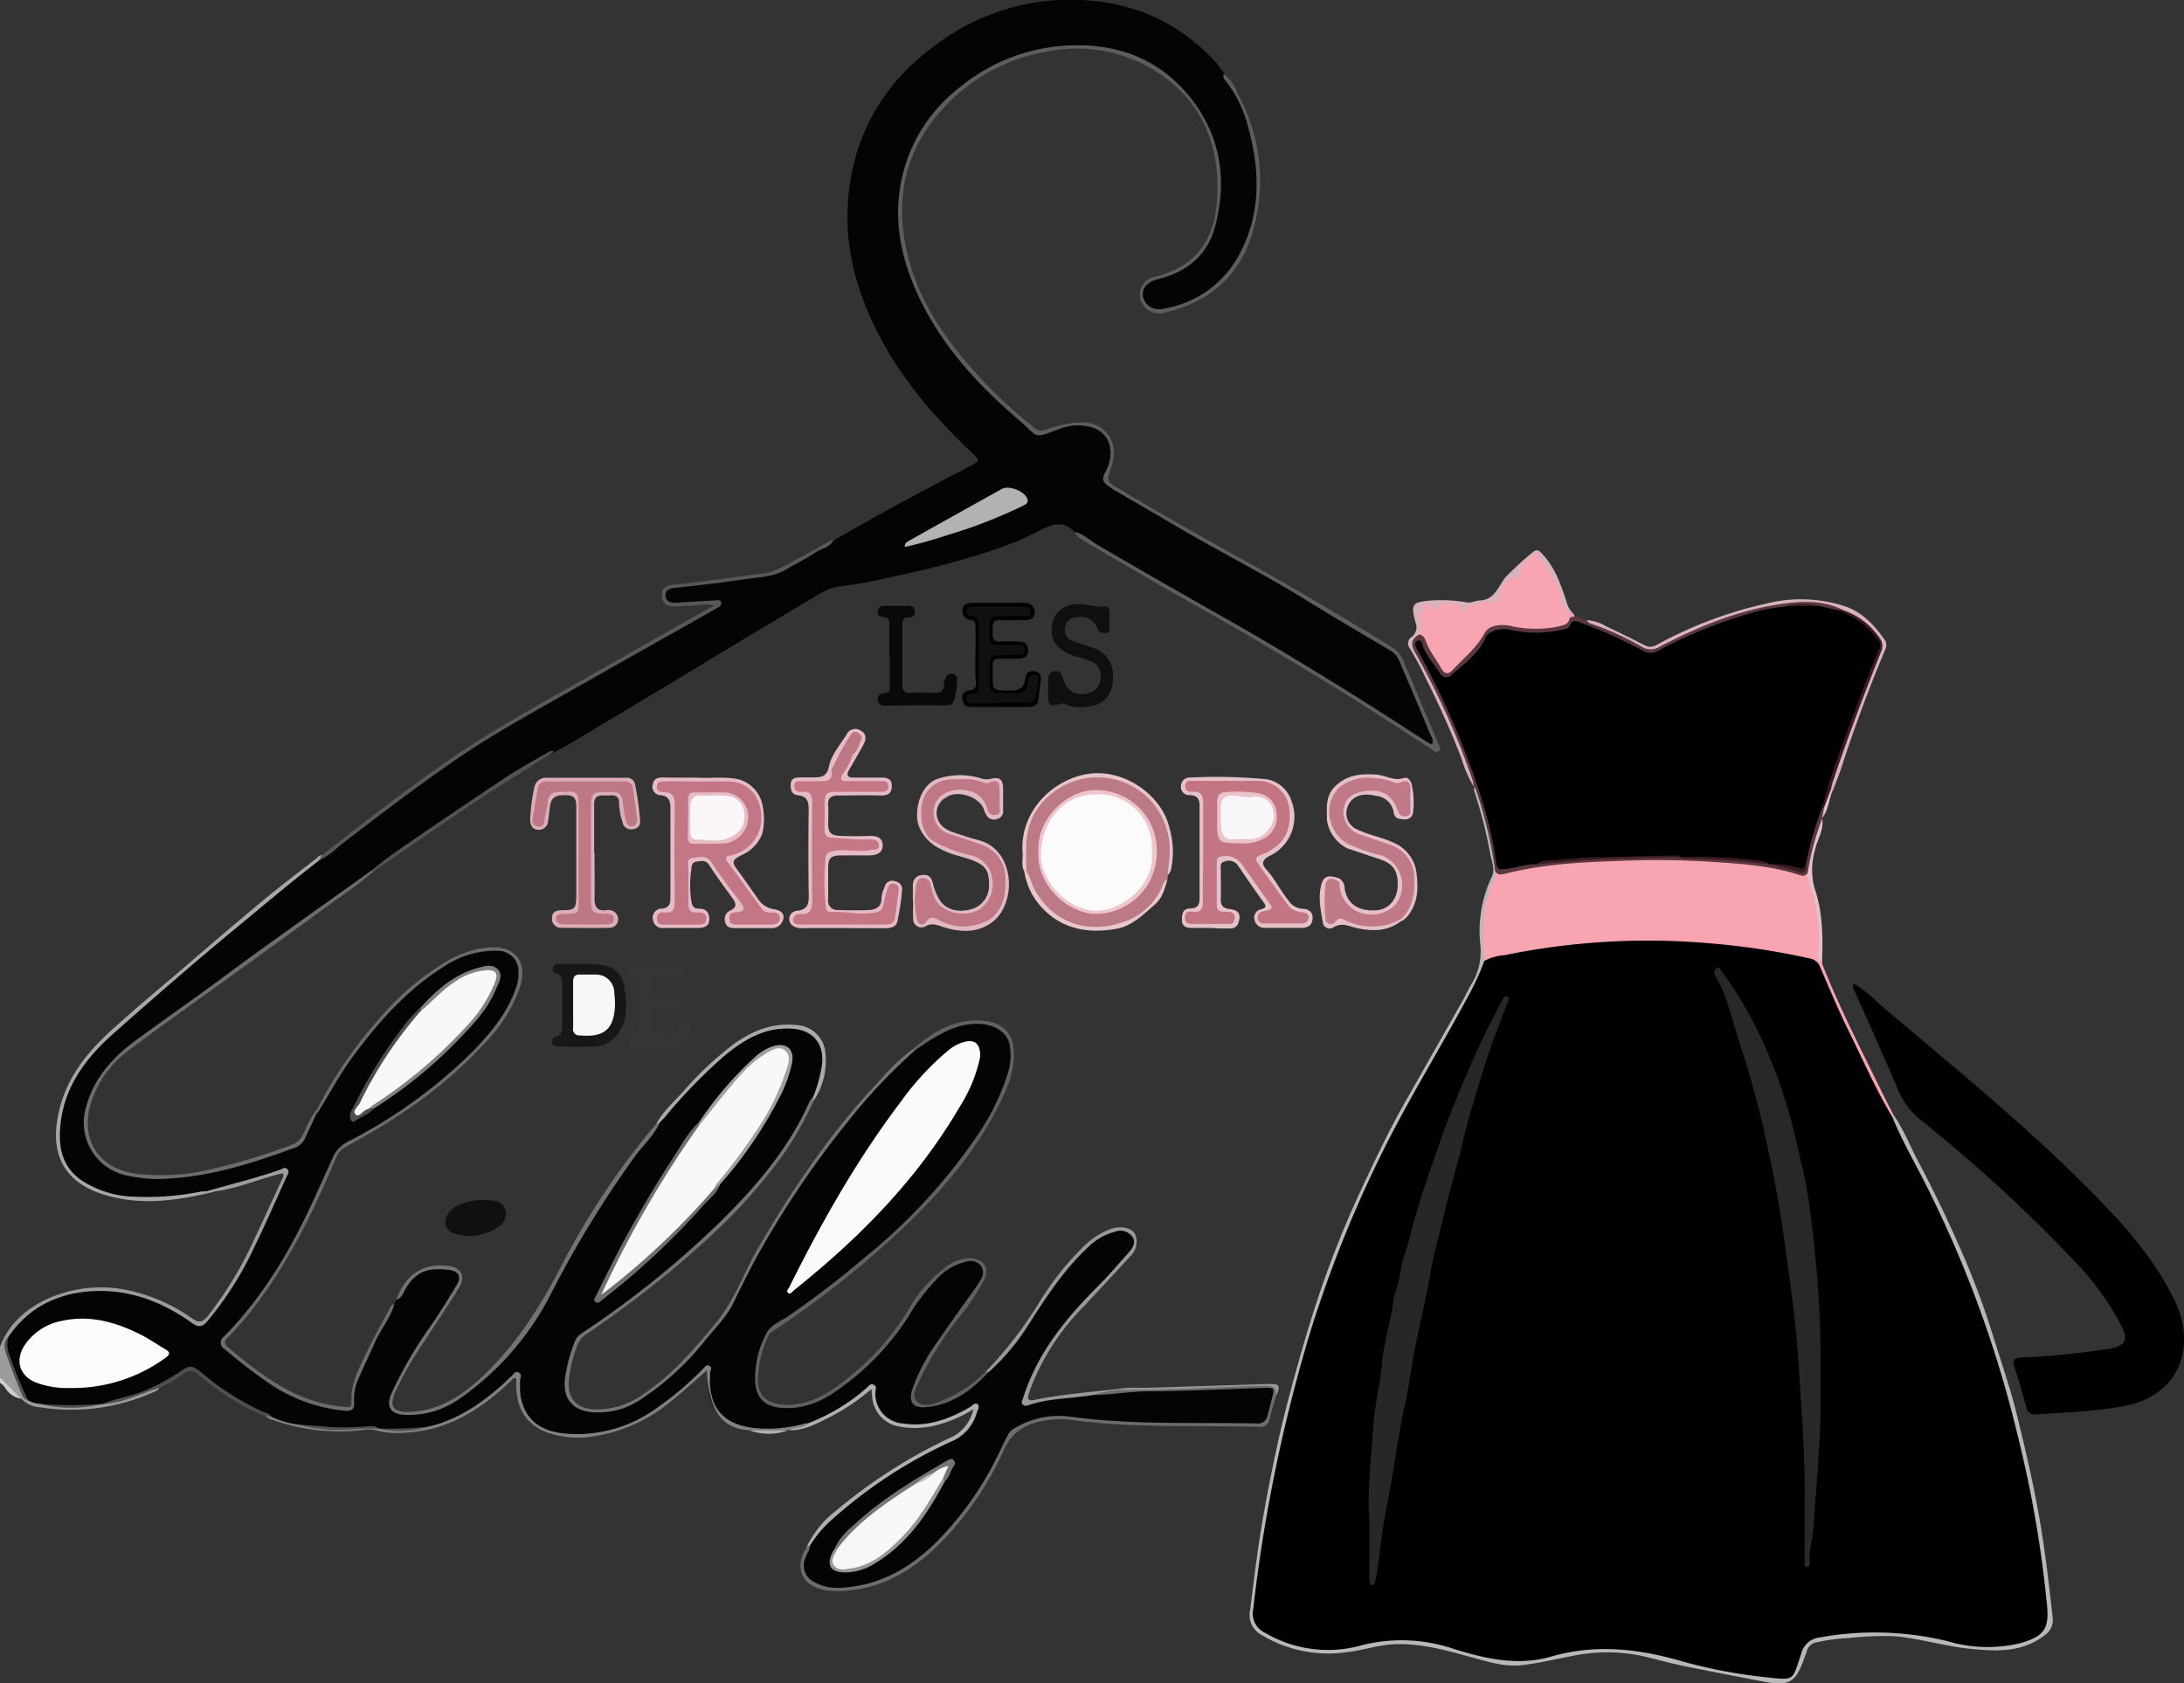 <svg xmlns="http://www.w3.org/2000/svg" id="Calque_1" data-name="Calque 1" viewBox="0 0 359.09 276.82"><rect x="0" y="0" width="359.09" height="276.82" fill="#333333" stroke="none"/><defs><style>.cls-5{fill:#f9a4b1}.cls-10{fill:#6c6c6d}.cls-13{fill:#e5bcc5}.cls-29{fill:#d8b3bc}.cls-30{fill:#afafb0}.cls-34{fill:#e9c5cc}.cls-35{fill:#4f4f4f}.cls-37{fill:#e4c1c6}.cls-47{fill:#000002}.cls-49{fill:#3d1b20}</style></defs><path d="M-354.56 171.73a.72.72 0 0 1-.48.49 33.23 33.23 0 0 1-19.31 2.68 4.34 4.34 0 0 1-2.93-1.42 8.39 8.39 0 0 1-3.47-3.51V165c2.74-7.59 12.5-10.81 20-9.52a28.11 28.11 0 0 1 11.54 4.8c1.09.77 1.74.74 2.62-.35a63.07 63.07 0 0 0 7.82-13c1.47-3.1 2.88-6.23 4.32-9.34.16-.35.41-.67.2-1.16-3.76.86-7.33 2.5-11.2 3a2.14 2.14 0 0 1-1.15.08c-.31-.7.34-.71.67-.8 3.79-1 7.57-2 11.3-3.26a1.16 1.16 0 0 1 1.36.19c.48.57.19 1.19-.07 1.77-2.19 5-4.42 10-7.05 14.82a51.39 51.39 0 0 1-5.28 8c-1.55 1.9-2.23 2-4.26.68-4.5-3-9.38-4.93-14.83-4.78a17.34 17.34 0 0 0-14.24 7.28 2.36 2.36 0 0 0-.38 2.44 52.26 52.26 0 0 0 2.62 6.83 1.52 1.52 0 0 0 .79.79 8.57 8.57 0 0 0 1.89.63 27.68 27.68 0 0 0 9.86.05 2.39 2.39 0 0 1 .46-.12 27.65 27.65 0 0 0 7.33-2.08c.57-.24 1.18-.69 1.87-.22Z" style="fill:#9c9c9d" transform="translate(380.75 56.52)"/><path d="m-380.75 170 3.47 3.51a3.69 3.69 0 0 1-2.51-1.63 3.06 3.06 0 0 0-1-1Z" style="fill:#cfcfcf" transform="translate(380.75 56.52)"/><path d="M-374.35 174.34a4.86 4.86 0 0 1-1.78-.55c-1.07-.95-1.31-2.34-1.86-3.55s-.9-2.33-1.34-3.5a3.57 3.57 0 0 1 0-3.47c3.36-4.85 8.12-7.14 13.89-7.45 6.05-.31 11.4 1.78 16.25 5.23 1 .72 1.65.73 2.45-.18a55 55 0 0 0 7.88-12.46c1.83-3.73 3.48-7.55 5.2-11.34.18-.4.6-.87.15-1.32s-.82 0-1.21.11c-4 1.4-8.06 2.37-12.09 3.54-1.39.81-3 .56-4.48.87a30.2 30.2 0 0 1-7.36.3 17.1 17.1 0 0 1-8.63-2.56c-2.68-1.68-3.7-4.25-3.87-7.22-.35-6 2.34-10.93 6.33-15.06 4.36-4.51 9.32-8.43 14.06-12.55 4-3.49 8.13-6.85 12.19-10.28 3.28-2.78 6.65-5.46 10.05-8.09a23.19 23.19 0 0 0 4-2.89c7.32-5.64 14.61-11.3 22.41-16.27 5.38-3.43 11-6.51 16.53-9.65 6.48-3.66 12.94-7.36 19.41-11a11.53 11.53 0 0 0 3.28-2.12 3.9 3.9 0 0 0-2.6-.21 21.07 21.07 0 0 1-4.48.22 1.4 1.4 0 0 1-1.65-1.43c0-.92.57-1.37 1.47-1.46 4-.41 8-1.05 12.07-1.46a19.55 19.55 0 0 0 8.94-3c1.73-1.13 3.59-2.07 5.38-3.11C-236.3 28.05-228.67 24-221 20c1.35-.71 1.35-.83.25-1.88-6-5.66-11.4-11.78-15.25-19.12-3.73-7-5.91-14.46-5.32-22.47.82-10.9 5.85-19.52 14.7-25.86a36.66 36.66 0 0 1 20-7.19c10.1-.43 18.87 2.7 25.81 10.28.51.57.92 1.24 1.38 1.86.34 1.09 1.23 1.82 1.77 2.8A30.88 30.88 0 0 1-174-24.24a21.69 21.69 0 0 1-3.87 11.5 18.49 18.49 0 0 1-11.34 7.26 2.86 2.86 0 0 1-2.64-.41 2.75 2.75 0 0 1-1.26-2.62 3 3 0 0 1 2.63-2.38 12.57 12.57 0 0 0 5-2.24 12.06 12.06 0 0 0 4.8-8.16 24.36 24.36 0 0 0-1.52-14.05 21.14 21.14 0 0 0-15-12.57c-9.52-2.38-17.92.18-25.55 6a24.8 24.8 0 0 0-9.49 15 27.8 27.8 0 0 0 1.12 15A48.49 48.49 0 0 0-220.51 5a81.68 81.68 0 0 0 9.57 9 2 2 0 0 0 2.25.35 15.74 15.74 0 0 1 5.91-1.22 4.89 4.89 0 0 1 4.64 6.46c-.11.36-.28.72-.42 1.08-.76 1.87-.77 1.89 1 3 5.57 3.41 11.25 6.63 17 9.78q10.48 5.76 20.72 11.94c2.36 1.43 4.7 2.89 7.1 4.24a5.33 5.33 0 0 1 2.49 2.72c1.56 3.85 3.23 7.66 4.83 11.5a7 7 0 0 1 .32.8c.13.42.38.86-.1 1.18s-.84 0-1.2-.22c-1.46-.94-2.9-1.93-4.36-2.87q-16.2-10.45-33-19.88c-6.79-3.8-13.48-7.77-20.17-11.75-2-2.19-3.92-1.42-6.15-.24-4.67 2.46-9.74 3.9-14.83 5.31-3.29.91-6.62 1.64-10 2.34a64 64 0 0 1-7.68 1.4c-2.07.18-3.69 1.4-5.38 2.41-7.86 4.66-15.68 9.4-23.51 14.12-5.13 3.1-10.29 6.15-15.42 9.25-.87.52-1.76 1-2.67 1.46a92.56 92.56 0 0 0-8.18 4.64c-6.81 4.4-13.53 8.93-20.07 13.73a9.59 9.59 0 0 0-1.88 1.34q-11.54 8.3-23 16.67c-5.7 4.15-11.52 8.13-17.07 12.46a17 17 0 0 0-6.44 9.41c-.82 3.43-.38 6.7 2.48 9.12a10.46 10.46 0 0 0 5.26 2.24c4.37.68 8.64 0 12.91-.85a102.29 102.29 0 0 0 12.72-3.83 3.72 3.72 0 0 0 2.27-2 27.15 27.15 0 0 1 1.74-3.5 75.59 75.59 0 0 1 8.1-12.51c3.93-4.82 8.18-9.32 13.7-12.39a15 15 0 0 1 7.86-2.13 3.93 3.93 0 0 1 3.83 5 19.58 19.58 0 0 1-4.32 8.45 69 69 0 0 1-18.49 15.45c-2 1.19-4 2.41-6 3.46a3 3 0 0 0-1.4 1.59c-1.77 4.19-3.64 8.33-5.74 12.36a71.51 71.51 0 0 1-12 17.22c-1.11 1.14-1.11 1.4.09 2.42 3.8 3.23 7.7 6.33 12.42 8.17a22.85 22.85 0 0 0 6.73 1.57c1 .07 1.4-.38 1.35-1.37a12 12 0 0 1 1.41-5.56 89.64 89.64 0 0 1 5.37-10.32l.39-.79a34.76 34.76 0 0 0 2.12-3.11 6.8 6.8 0 0 1 7.38-1.86c1.12.51 1.36 1.56.53 2.93-1.39 2.27-2.77 4.54-4.29 6.72a60.29 60.29 0 0 0-6.3 10.74c-.93 2.2-.24 3.22 2.14 3.29a13.84 13.84 0 0 0 7.22-1.82 35.07 35.07 0 0 0 10.39-9.32c1.47-1.86 2.84-3.78 4.3-5.64a29.84 29.84 0 0 0 2.77-5.25 156.28 156.28 0 0 1 8.46-14.34c2.42-3.74 5.17-7.22 7.87-10.74a3 3 0 0 0 .51-.86 95.89 95.89 0 0 1 10.75-11.14 19.72 19.72 0 0 1 7.52-4.18 10.81 10.81 0 0 1 5.15-.08 5.13 5.13 0 0 1 3.77 5.87 20.57 20.57 0 0 1-1.46 5.26c-1.41 1.87-2 4.16-3.27 6.13a84.26 84.26 0 0 1-13.66 16.3 167.81 167.81 0 0 1-16.46 13.53c-1.52 1.11-3.09 2.16-4.64 3.23a3.66 3.66 0 0 0-1.47 1.91 26 26 0 0 0-1.37 5.32c-.38 3 .84 5.2 4.43 5.41 4.19.26 7.43-1.75 10.52-4.17a66 66 0 0 0 10.09-10.57 33.09 33.09 0 0 0 3.78-6.49 147.37 147.37 0 0 1 11.37-18.87 122.72 122.72 0 0 1 12.6-15.35 39.75 39.75 0 0 1 4.37-4 20.5 20.5 0 0 1 8.56-4.38 6.74 6.74 0 0 1 6 1.28c2 1.79 1.74 4.15 1.25 6.34-1 4.61-3.45 8.61-6.09 12.43a95.57 95.57 0 0 1-18.09 19.11A172.87 172.87 0 0 1-253.61 162a2.05 2.05 0 0 0-.85.77c-1.22 2.85-2.39 5.74-1.72 8.94.4 1.89 1.79 2.81 3.74 3 4.34.42 7.79-1.53 11-4.08a46.1 46.1 0 0 0 11.19-12.81 18.34 18.34 0 0 1 5.5-5.9 6.75 6.75 0 0 1 3.23-1.19 2.21 2.21 0 0 1 2.32.85 2.27 2.27 0 0 1 0 2.49 65 65 0 0 1-4.24 6.18 63.61 63.61 0 0 0-6.33 10.05 7.94 7.94 0 0 0-.82 2.61c-.11 1.13.44 1.69 1.58 1.78a8.58 8.58 0 0 0 4.85-1.21 19.88 19.88 0 0 0 5.86-4.45 58.8 58.8 0 0 0 9-11.67 37 37 0 0 1 8.59-9.93c1.42-1.08 3-2.16 5-1.56 1.53.45 2 1.44 1.31 2.88a15.14 15.14 0 0 1-3.07 3.83c-3 3.19-6.1 6.21-8.76 9.66a33.91 33.91 0 0 0-5.62 10.39c-.15.46-.46 1-.19 1.38s1 .11 1.5 0c3.24-.76 6.57-.86 9.85-1.36 5-.9 10.14-.5 15.2-.78 4.34-.24 8.7-.55 13.07-.38 1.38 0 1.6.36 1.21 1.7-.3 1-.52 2.06-.8 3.09a2 2 0 0 1-2.21 1.63c-7.65 0-15.3 0-23-.37-3.6-.17-7.18-.88-10.81-.81a12 12 0 0 0-6.17 2.28c-1.09.69-1.34 2.2-1.92 3.36a55.22 55.22 0 0 1-10.31 14.82 25.43 25.43 0 0 1-12.34 7.27 13.23 13.23 0 0 1-6.73.14c-2.93-.84-4.26-2.86-2.7-6a3.8 3.8 0 0 0 .37-.79 16 16 0 0 1 4.37-5.34 84.79 84.79 0 0 1 15.34-10.39c1.64-.92 3.33-1.77 5-2.55s2.07-2.59 2.72-4.11c.25-.57-.35-.54-.72-.33-.72.41-1.46.76-2.17 1.17a17.44 17.44 0 0 1-6.64 1.84c-3.21.41-5.76-.94-6.81-3.33a5.37 5.37 0 0 1-.37-2.27c0-.29 0-.61-.28-.77s-.63.09-.88.31a30 30 0 0 1-9.64 5.78 22.83 22.83 0 0 1-10.74.58 7.32 7.32 0 0 1-5.64-6.74v-2c0-.32.17-.74-.2-.93s-.6.22-.82.44a62.72 62.72 0 0 1-5.57 4.86 25.07 25.07 0 0 1-12.13 5.5c-2.73.34-5.57.44-8.26-.81a7 7 0 0 1-4.3-6.63c0-.75.39-1.85-.26-2.18s-1.19.76-1.74 1.24a34.84 34.84 0 0 1-9.8 6.4 17 17 0 0 1-3.34.91 27.55 27.55 0 0 1-7.53.28 1.43 1.43 0 0 1-.49-.13 3.15 3.15 0 0 0-1.58-.13 49 49 0 0 1-10.83-.3 18.12 18.12 0 0 1-5.2-1.44c-1.62-1.14-3.52-1.78-5.22-2.81a54.51 54.51 0 0 1-6.35-4.52c-1-.79-1.76-1-2.82-.24a34.23 34.23 0 0 1-13.18 5.23 30.48 30.48 0 0 1-10.44-.06Z" style="fill:#040305" transform="translate(380.75 56.52)"/><path d="M-76 105.22a19.61 19.61 0 0 1 4 3.16c11.27 9.6 22.82 18.9 33.35 29.34 5.91 5.86 11.68 11.88 15.38 19.51a15.82 15.82 0 0 1 1.46 4.4c1 6.45-2.63 11.62-9.27 13-5 1-10 1.12-15 1.47a1.25 1.25 0 0 1-1.46-1.07c-.63-2.23-1.26-4.47-2-6.68-.39-1.2 0-1.55 1.18-1.61a121.7 121.7 0 0 0 13.88-1.38c.24 0 .49 0 .72-.08 2.43-.48 2.93-1.42 1.87-3.65A45.51 45.51 0 0 0-40 150.55a245.66 245.66 0 0 0-22.89-21.21c-.63-.53-1.25-1.06-1.9-1.56a12 12 0 0 1-3.89-5.1c-2.3-5.44-4.75-10.81-7.14-16.22a1.5 1.5 0 0 1-.18-1.24Z" style="fill:#010103" transform="translate(380.75 56.52)"/><path d="M299.58 158.46c2.61 6.65 5.84 13 9 19.44.89 1.82 1.81 3.62 2.72 5.43a.31.31 0 0 1 0 .44c-.84 0-1.09-.75-1.38-1.33-3.62-7.29-7.44-14.48-10.39-22.07a3.63 3.63 0 0 0-2.78-2.51 101.39 101.39 0 0 0-14.49-2.2c-2.94-.24-5.88-.55-8.83-.58a119.74 119.74 0 0 0-28.24 2.92c-.4.09-.81.37-1.25.09a23 23 0 0 1 1.15-13.11c.22-.58.47-1.15.69-1.73 1.32.37 2.57-.11 3.82-.36a91.11 91.11 0 0 1 9.47-1.21 164 164 0 0 1 18.41-.5 91.33 91.33 0 0 1 15.57 1.52c1.4.27 2.7 1.1 4.21.84a31.32 31.32 0 0 1 2.07 11.98 6.9 6.9 0 0 0 .25 2.94Z" class="cls-5"/><path d="M-134.89 86.84c-.48 2.15-1.47 4.13-1.83 6.33a33.33 33.33 0 0 0 .05 8.35c.31.89-.25 1.59-.57 2.32a163.21 163.21 0 0 1-8.11 14.94 243.4 243.4 0 0 0-12.77 25.29 212 212 0 0 0-12.32 40.25c-1.67 8.06-2.94 16.21-3.87 24.4a2.58 2.58 0 0 0 1.27 2.56c2.95 2.12 6.34 2.81 9.86 3.08a21.64 21.64 0 0 0 7.47-.92c4.49-1.27 8.83-.55 13.18.57 2.35.6 4.67 1.3 7 1.84a20 20 0 0 0 7.64.05c3.2-.51 6.34-1.35 9.59-1.63a25 25 0 0 1 7.49.55c6.26 1.33 12.46 2.91 18.78 3.92a25.7 25.7 0 0 0 4.2.27 1.91 1.91 0 0 0 1.93-1.26 23 23 0 0 0 1.16-3.13 2.72 2.72 0 0 1 2.08-2 31.25 31.25 0 0 1 5.16-.79 41.23 41.23 0 0 1 15.29.86 37 37 0 0 0 11.1 1.1 10.51 10.51 0 0 0 5.87-2.29 2.27 2.27 0 0 0 .85-2.19c-.51-5.9-1.4-11.73-2.44-17.56A200.05 200.05 0 0 0-59 150.12c-2.46-6-5.39-11.7-8.35-17.43-.69-1.33-1.36-2.68-2-4-.23-.47-.52-1-.2-1.5.05-.12.09-.23.13-.35 1.67 2.39 2.71 5.11 4.07 7.67q3.66 6.92 6.81 14.08a133.85 133.85 0 0 1 5.62 15c1.25 4.1 2.69 8.14 3.72 12.32 1.63 6.62 3.17 13.24 4.22 20 .7 4.49 1.22 9 1.72 13.51a3.08 3.08 0 0 1-1.41 3.07c-3.74 2.84-8 2.56-12.25 2.14s-8.41-1.79-12.71-2.08a52.58 52.58 0 0 0-7.1.32 29.72 29.72 0 0 0-5.3.7 2 2 0 0 0-1.69 1.57c0 .18-.13.36-.19.54-1.62 4.69-2.52 5.2-7.49 4.24-4.31-.84-8.63-1.65-12.93-2.54-2.31-.48-4.58-1.17-6.89-1.66a28.41 28.41 0 0 0-11.36.17c-2.61.5-5.2 1.12-7.84 1.43-2.93.36-5.74-.57-8.54-1.33-4.06-1.12-8.1-2.25-12.38-2.11-2.68.08-5.22 1-7.85 1.3a21.19 21.19 0 0 1-14.08-2.79 3.73 3.73 0 0 1-1.92-4.2c.68-5.42 1.32-10.84 2.3-16.21 1.14-6.26 2.41-12.51 4.05-18.68 1.89-7.09 3.9-14.15 6.42-21q2.56-7 5.74-13.75c2.06-4.37 4.11-8.75 6.49-13l9.94-17.52c.55-1 1-2 1.58-2.93a10.26 10.26 0 0 0 1.3-6.36 20.68 20.68 0 0 1 1.87-11c.65-1.32 0-2.56-.22-3.81a77.41 77.41 0 0 0-2.65-10.38 2.49 2.49 0 0 1 0-.72c.65 0 .73.58.87 1a68.51 68.51 0 0 1 2.92 11.8 1.37 1.37 0 0 1-.31 1.21Z" style="fill:#b8b8b8" transform="translate(380.75 56.52)"/><path d="M-203.9 31c1.39.36 2.4 1.39 3.59 2.09 7.26 4.25 14.57 8.41 21.88 12.56 6.3 3.57 12.5 7.33 18.66 11.15 4.64 2.87 9.21 5.84 13.79 8.79a3.72 3.72 0 0 0 .71.29c.27-.87-.28-1.48-.53-2.09-1.56-3.86-3.21-7.68-4.83-11.51a3.71 3.71 0 0 0-1.57-1.84c-4.62-2.74-9.25-5.44-13.81-8.27-7.31-4.53-15-8.36-22.4-12.77-3-1.78-6-3.5-9-5.25-.42-.24-.8-.54-1.2-.81-.84-.59-1-1.17-.42-2.18 1.87-3.5.65-6.84-2.69-7.53a8.51 8.51 0 0 0-4.59.3c-4.8 1.76-3.34 1.68-7.16-1.58-6.4-5.5-12.07-11.67-15.85-19.3-3.69-7.46-5.09-15.22-2.28-23.31A25.7 25.7 0 0 1-223.14-42a30.34 30.34 0 0 1 16-6.88c8.73-.91 16.48 1.33 22.15 8.46 5 6.33 6.06 13.63 4 21.27-1.27 4.64-4.69 7.42-9.38 8.54-1.71.4-2.68 1.49-2.45 2.88a2.66 2.66 0 0 0 3.23 2A17.18 17.18 0 0 0-177-14.65c3.6-6.68 3.43-13.69 1.53-20.75a20.88 20.88 0 0 0-3.73-7.79c-.24-.31-.62-.66-.3-1.15a6.86 6.86 0 0 1 2.14 3 29.71 29.71 0 0 1 2.58 22.94c-2.07 7.16-7 11.51-14.26 13.24a3.18 3.18 0 0 1-3.65-1.07 2.85 2.85 0 0 1-.11-3.52 2.89 2.89 0 0 1 1.88-1.25c6.42-1.46 9.73-5.79 10.23-12.13.73-9.31-2.28-17-10.57-22a24.48 24.48 0 0 0-17.54-2.88 30.09 30.09 0 0 0-15 7.43c-7.58 7-10.11 15.6-7.8 25.59 1.72 7.46 5.81 13.65 10.83 19.28a77.79 77.79 0 0 0 10 9.48 1.89 1.89 0 0 0 2.1.35 17.8 17.8 0 0 1 5.66-1.17c3.78-.1 6.41 3 5 7.29-.78 2.35-.85 2.38 1.29 3.66 7 4.18 14.15 8.2 21.31 12.17 8.08 4.47 16 9.24 23.89 14.06a4.56 4.56 0 0 1 1.64 2.34q2.81 6.62 5.59 13.25c.18.42.62.92.11 1.3s-.91-.12-1.31-.38c-5.12-3.29-10.18-6.68-15.37-9.85-8.09-4.94-16.23-9.8-24.51-14.41-5.95-3.32-11.8-6.83-17.69-10.27a2.66 2.66 0 0 1-.52-.49c-.15-.26-.49-.35-.32-.62Z" style="fill:#5d5d5d" transform="translate(380.75 56.52)"/><path d="M258.86 101.16a.41.41 0 0 1 0 .22c-.78 1.55-2.16 2-3.78 2.21a16.85 16.85 0 0 1-6.6-.29 4.27 4.27 0 0 0-4.73 2.06c-1.27 2.1-3.2 3.6-4.92 5.28-.71.7-1.57.48-2.17-.49a29.72 29.72 0 0 1-2.24-3.71 6.45 6.45 0 0 0-1.19-2c-.23-1 .75-2-.14-3.1-.3-.38.38-1.26.7-1.81.39-.7 1.15-.52 1.76-.07.08.06.23.12.26.07.81-1.16 2-.22 2.91-.51a1.14 1.14 0 0 1 1 0c1.3.92 2.51.53 3.71-.19.17-.1 0-.07.14 0 2.06.42 2.71-.9 3.36-2.48a2.68 2.68 0 0 1 2.2-1.9c.27 0 .36-.27.43-.52.43-1.39 1.58-2.11 2.67-2.9.3-.22.68-.41.88 0 .7 1.33 1.92 2.3 2.48 3.7a35.22 35.22 0 0 1 1.77 5 2.17 2.17 0 0 0 1.5 1.43Z" class="cls-5"/><path d="m-188.73 87.38-.07.82c-1.63 3.93-4.45 6.72-8.6 7.63-5 1.11-10.24-.31-13.15-5.37a26.46 26.46 0 0 1-1.65-3.8c-.28-3-.31-6.08 1-8.93a11.76 11.76 0 0 1 7.7-6.3 12.35 12.35 0 0 1 5.71-.17 11.16 11.16 0 0 1 7.4 5.06 12.61 12.61 0 0 1 1.66 11.06Z" style="fill:#bc7a86" transform="translate(380.75 56.52)"/><path d="M-218.17 169.08c-2.85 3.09-6.11 5.5-10.47 5.83-2 .15-2.73-.9-2.15-2.85a30.74 30.74 0 0 1 4.35-8.15c2.07-3.09 4.28-6.08 6.43-9.12a6.2 6.2 0 0 0 .58-1 1.9 1.9 0 0 0-.08-2.18 2.09 2.09 0 0 0-2.08-.7 9.36 9.36 0 0 0-5.2 3 32.81 32.81 0 0 0-4.69 6.23 42.9 42.9 0 0 1-11.16 11.67c-2.83 2.09-5.89 3.48-9.55 3.21-2.72-.19-4.18-1.5-4.39-4.22a15.62 15.62 0 0 1 1.82-8c.66-1.4 2.32-2 3.58-2.84a159.26 159.26 0 0 0 13-10 92.86 92.86 0 0 0 18-19.56 37.88 37.88 0 0 0 5.29-10.93 9.85 9.85 0 0 0 .17-4c-.32-2.1-2.32-3.47-5-3.6-3-.15-5.54 1.13-8 2.62-.91.55-1.77 1.18-2.65 1.77a.29.29 0 0 1-.07-.42c3.45-2.94 7.21-5.11 12-4.4 2.89.44 4.35 2.31 4.4 5.24.06 3.32-1.28 6.23-2.74 9.07-5.15 10-13 17.77-21.38 25a156.4 156.4 0 0 1-15.4 11.58 2.08 2.08 0 0 0-.82.79 18.1 18.1 0 0 0-1.77 7.43c.07 2.33 1.37 3.6 3.7 3.88 3.44.41 6.4-.87 9.08-2.79a42.74 42.74 0 0 0 11.94-12.68 22.41 22.41 0 0 1 6.51-7.32 6.29 6.29 0 0 1 3.51-1.23c2.4 0 3.48 1.58 2.39 3.75a41.69 41.69 0 0 1-4.05 6 52.75 52.75 0 0 0-6.47 10.3c-.48 1.12-1.47 2.46-.45 3.5s2.61.44 3.86 0a23.23 23.23 0 0 0 7.38-4.81.4.4 0 0 1 .58-.07Z" style="fill:#616161" transform="translate(380.75 56.52)"/><path d="M64.83 214.52c-.67 2.29-2.25 4.13-3.2 6.28s-1.91 4.12-2.8 6.21a8 8 0 0 0-.6 3.7c.06 1-.37 1.39-1.4 1.31a26.45 26.45 0 0 1-12.55-4.5 89.56 89.56 0 0 1-7.35-5.65 1.2 1.2 0 0 1-.11-2.06c6.52-6.6 11.1-14.46 14.9-22.83 1-2.2 2-4.38 3-6.62a5.6 5.6 0 0 1 2.91-2.82 82.51 82.51 0 0 0 20-14.52c3-3.09 5.79-6.37 7.21-10.56a7.48 7.48 0 0 0 .41-2.57 3.37 3.37 0 0 0-3.3-3.52 15 15 0 0 0-9.05 2.66c-5.92 3.71-10.46 8.82-14.6 14.35-2.32 3.1-4.13 6.51-6.17 9.79a.69.69 0 0 1 0-.72 70.2 70.2 0 0 1 10.12-14.79 43.8 43.8 0 0 1 11.33-9.64 16.45 16.45 0 0 1 6.56-2.19c4.63-.42 6.79 2.41 5.26 6.81a25.39 25.39 0 0 1-5.65 8.88 73.46 73.46 0 0 1-13.82 11.67c-2.95 2-6 3.71-9.09 5.43a3.13 3.13 0 0 0-1.51 1.63c-3.37 8-7.11 15.89-12.26 23a54.64 54.64 0 0 1-5.57 6.68c-.58.59-.77 1 0 1.65 4.12 3.46 8.31 6.8 13.48 8.61a23.46 23.46 0 0 0 5.67 1.18c.54.05 1.19.11 1.14-.69-.19-3.17 1.33-5.81 2.61-8.51 1.12-2.36 2.42-4.63 3.66-6.93.13-.29.29-.72.77-.72Z" class="cls-10"/><path d="M-147.43 47.82c1 .17 1.08 1.18 1.41 1.84.66 1.36 1.57 2.54 2.31 3.84.48.86 1.1.9 1.74.22 1.88-2 4-3.68 5.35-6.17.72-1.31 2.67-1.43 4.15-1.15a18.48 18.48 0 0 0 8.14.07c.73-.19 1.41-.33 1.62-1.19.11-.43.55-.31.85-.42.77-.06 1.3.6 2 .65a70.13 70.13 0 0 1 9.33 4.28 2.17 2.17 0 0 0 2.2 0 68.15 68.15 0 0 1 17.76-6.77c3.84-.84 7.71-1.24 11.56 0 .41.13 1 0 1.08.71a1.29 1.29 0 0 1-.89.34 13.42 13.42 0 0 1-3.07-.64 15.39 15.39 0 0 0-4.93-.06 60.51 60.51 0 0 0-14.33 4.21c-2.25 1-4.58 1.88-6.72 3.11a2.92 2.92 0 0 1-3.14 0 82.05 82.05 0 0 0-9.26-4.2 2.17 2.17 0 0 0-2.5.33c-1.42 1.14-3.32.84-5 1.06a15.51 15.51 0 0 1-4.34-.35c-2.58-.42-3.35 0-4.73 2.21a19.22 19.22 0 0 1-5.16 5 1.53 1.53 0 0 1-2.29-.45 21.42 21.42 0 0 1-3-4.6 27.63 27.63 0 0 0 2.36 5 125.26 125.26 0 0 1 9.44 24.35 44.47 44.47 0 0 1 .91 4.71c.38 2.35.42 2.39 2.8 2a16 16 0 0 1 3.88-.56c5.58-.53 11.16-.87 16.78-.95 2.11 0 4.24-.2 6.36-.17a2.27 2.27 0 0 1 .52.09 7.39 7.39 0 0 0 2.44.16 86.5 86.5 0 0 1 11.48.9 3.12 3.12 0 0 1 .44.09c1.6.34 3.21.64 4.78 1.13.7.22 1-.08 1-.74a51.57 51.57 0 0 1 2-7.83c.19-.61.32-1.34 1-1.67a.44.44 0 0 1 .37.16 2.86 2.86 0 0 1-.41 1.64c-.66 3-1.72 5.84-2.19 8.86 0 .07-.13.12-.21.17-.34.56-.77.54-1.36.35-4.77-1.56-9.73-1.85-14.7-2.18a143.42 143.42 0 0 0-14.66-.14c-6.36.21-12.74.52-19 2.11-.65.16-1.23.26-1.66-.4a71.21 71.21 0 0 0-3.18-13.44 3.33 3.33 0 0 0-.36-.59 158.32 158.32 0 0 0-8.75-20.2c-.4-.77-.87-1.5-1.31-2.24-.72-1.16-.41-1.9 1.09-2.48Z" style="fill:#59393f" transform="translate(380.75 56.52)"/><path d="M-208.43 56.79v-1.36c0-.76.15-1.48 1.13-1.57s1.1.55 1.33 1.23c.73 2.17 2.07 2.9 4.22 2.38a2.43 2.43 0 0 0 1.87-2.16 2.48 2.48 0 0 0-1-2.81 12.24 12.24 0 0 0-3.12-1.11c-2.73-.84-3.93-2.29-3.83-4.58a4 4 0 0 1 3.73-3.94c1.7-.2 3.33.54 5 .35.58-.06.76.52.77 1 0 .73.05 1.46 0 2.18 0 .51.14 1.12-.68 1.2a1.15 1.15 0 0 1-1.34-.78 2.8 2.8 0 0 0-3.29-1.82 1.93 1.93 0 0 0-2 1.75 1.94 1.94 0 0 0 1.45 2.22c1 .38 2 .68 3 1 2.66.89 3.83 3 3.35 6-.38 2.39-2 3.71-4.74 3.78a5.33 5.33 0 0 1-3-.47 1.3 1.3 0 0 0-1 0c-1.59.4-1.74.3-1.88-1.27.04-.55.04-1.01.03-1.22Z" style="fill:#0f0f0f" transform="translate(380.75 56.52)"/><path d="M138.75 152.63h-6.25a5.58 5.58 0 0 1-1.16 0c-.73-.16-1.46-.48-1.56-1.31a1.37 1.37 0 0 1 1.24-1.54c2-.17 2-1.45 1.94-3-.06-4.56-.05-9.11 0-13.66 0-1.29-.27-2.17-1.72-2.32-1.17-.13-1.27-1-1.22-1.94s.86-1 1.59-1h2.32c1.15-.07 2-.12 2.36-1.76.41-2.09 2-3.77 3.09-5.62a1.59 1.59 0 0 1 2.24-.25c.87.51.81 1.38.38 2.17-.76 1.4-1.56 2.78-2.36 4.16-.55.93-.3 1.34.77 1.32h4.22c.94 0 2 0 2 1.35s-.74 1.62-1.92 1.59c-2.27-.06-4.55 0-6.83 0-1.2 0-1.82.36-1.71 1.68.08 1 0 1.93 0 2.9 0 1.57.43 2 2.07 2.07s3.2.07 4.79 0c1.2 0 2.11.31 2.1 1.58s-1.06 1.6-2.14 1.63h-4.65c-1.75 0-2.17.42-2.17 2.1v5.09a1.5 1.5 0 0 0 1.58 1.79c1.69.06 3.39.08 5.08 0 1.19-.07 2.15-.49 2.1-2a5.86 5.86 0 0 1 .52-1.79 1.26 1.26 0 0 1 1.5-1c.79.13 1.45.65 1.38 1.44a40.54 40.54 0 0 1-.78 5.21c-.2.93-1.09 1.14-2 1.14Z" class="cls-13"/><path d="M-230.39 115.81c0 .14 0 .28.07.42a94.49 94.49 0 0 0-10.86 11.5 156.65 156.65 0 0 0-14.28 20.92c-1.69 2.94-3.2 6-4.65 9-1.12 2.36-3 4.17-4.59 6.13a44.74 44.74 0 0 1-10.86 9.95 12.5 12.5 0 0 1-7.88 2c-3.09-.29-4.72-2.17-4.44-5.26a24.54 24.54 0 0 1 1.68-6.45 2.53 2.53 0 0 1 1-1.2 157.49 157.49 0 0 0 22.59-18.12c6-5.91 11.48-12.18 14.93-20a6.25 6.25 0 0 1 .73-1.06.56.56 0 0 1 0 .83 53.86 53.86 0 0 1-5.22 9.16 86.47 86.47 0 0 1-10.74 12.19q-4.57 4.34-9.51 8.29-5.78 4.63-11.9 8.78a4 4 0 0 0-1.68 2.31 21.76 21.76 0 0 0-1.25 5.65c-.1 2.73 1.38 4.21 4.09 4.41a13 13 0 0 0 8.3-2.59c4.6-3.07 8.15-7.23 11.67-11.44 3.17-3.77 4.72-8.42 7.14-12.59 5.76-9.9 12.15-19.32 20.09-27.62a33 33 0 0 1 5.57-5.21Z" style="fill:#747476" transform="translate(380.75 56.52)"/><path d="M-181.77 96.09h-3.06c-1.06 0-1.61-.35-1.59-1.41s.2-1.79 1.4-1.8 1.5-.62 1.5-1.67V75.95c0-1.16-.46-1.69-1.63-1.7a1.37 1.37 0 0 1-1.44-1.5 1.44 1.44 0 0 1 1.56-1.4 86.19 86.19 0 0 1 12.55.29 5.22 5.22 0 0 1 4.1 3.65 7.12 7.12 0 0 1-3.6 8.94c-1.2.62-1.44 1.3-.55 2.26 1.42 1.54 2.29 3.46 3.61 5.06a2.92 2.92 0 0 0 2.24 1.38c1 0 1.87.5 1.74 1.69s-.92 1.48-2 1.46h-5.67a1.7 1.7 0 0 1-1.87-1.27 1.43 1.43 0 0 1 1.14-1.81c.74-.22.81-.48.37-1.1-1.46-2-2.88-4.1-4.31-6.17a1.81 1.81 0 0 0-2.09-.58c-.87.18-.66 1-.66 1.55 0 1.5.05 3 0 4.5-.05 1.14.3 1.66 1.51 1.79 1.44.15 1.85.92 1.41 2.18a1.32 1.32 0 0 1-1.43 1h-1.6Z" style="fill:#e5c1c8" transform="translate(380.75 56.52)"/><path d="M-285.71 102a19 19 0 0 1 4.19.23 4.07 4.07 0 0 1 3.38 3.36c.49 2.8.72 5.6-1.14 8.07a4.89 4.89 0 0 1-3.9 1.94c-1.89.07-3.78 0-5.67 0-.49 0-1 0-1.09-.68a.83.83 0 0 1 .69-1c.87-.21.94-.84.93-1.57v-7c0-.81 0-1.56-1-1.78a.72.72 0 0 1-.55-.9.92.92 0 0 1 1-.69c1.03.02 2.09.02 3.16.02Z" style="fill:#171718" transform="translate(380.75 56.52)"/><path d="M114.8 127.89c1.92.15 4.24-.21 6.55.25a5.5 5.5 0 0 1 4 4.19 10.93 10.93 0 0 1 0 4.73 6.26 6.26 0 0 1-3.4 3.56c-1.58.84-1.7 1.11-.65 2.52s2.13 3 3.17 4.45a3.85 3.85 0 0 0 2.75 1.93c.73.1 1.79.47 1.58 1.53a1.9 1.9 0 0 1-2 1.59h-6c-.69 0-1.31-.14-1.52-.85a1.59 1.59 0 0 1 .67-2c1.52-.67.94-1.44.3-2.33-1.22-1.68-2.47-3.34-3.57-5.09-.6-1-1.37-.77-2.16-.67s-.81.76-.87 1.43a17.8 17.8 0 0 0 0 5c.17.86.35 1.33 1.3 1.31 1.13 0 1.66.61 1.67 1.74s-.83 1.42-1.76 1.43h-5.67a1.6 1.6 0 0 1-1.85-1.44 1.49 1.49 0 0 1 1.52-1.74c1.06-.11 1.37-.7 1.37-1.66v-15c0-1.12-.35-1.85-1.59-2a1.37 1.37 0 0 1-1.33-1.71c.15-1 .82-1.2 1.68-1.19 1.83.03 3.62.02 5.81.02Z" class="cls-13"/><path d="M-230.66 91.62v-2.47a1.61 1.61 0 0 1 1.54-1.77c1-.11 1.48.32 1.74 1.32a9.09 9.09 0 0 0 1.2 2.91c1.1 1.61 3.22 2 5.37 1.33a4 4 0 0 0 2.67-4c0-2.34-.56-3.12-2.77-4-1.69-.64-3.51-.89-5.12-1.8a7 7 0 0 1-3.72-4c-.7-2.37.26-6.65 3.25-7.6a11.58 11.58 0 0 1 7.2 0 2.85 2.85 0 0 0 1.56 0c1.34-.31 1.89.14 1.92 1.54v3.63a1.3 1.3 0 0 1-1.05 1.48 1.43 1.43 0 0 1-1.78-.81 7.14 7.14 0 0 1-.39-.94c-.88-2-4.38-3.1-6.15-1.82a2.93 2.93 0 0 0-1.55 2.88c.25 1.7 1.44 2.43 2.87 2.91s2.65.89 4 1.24c6 1.54 6.35 10.14 2.44 13.34-2.49 2-5.41 1.84-8.24.95-1.05-.34-1.86-.74-2.94-.1a1.36 1.36 0 0 1-2-1.26c-.07-1 0-1.94 0-2.9Z" style="fill:#e1b9c3" transform="translate(380.75 56.52)"/><path d="M-272.63 115.64h-3.63c-.51 0-1 0-1.14-.64a.9.9 0 0 1 .83-1.14c.77-.12.88-.59.88-1.25v-7.41c0-.72 0-1.35-1-1.42-.58 0-.79-.54-.69-1.08a.84.84 0 0 1 .94-.73h7.12a1 1 0 0 1 1.1 1.08c0 .73-.57.81-1.13.81h-3.2c-1.06 0-1.23.55-1.15 1.38s-.41 2 1.12 2c.82 0 1.65.07 2.47.11.58 0 1.1.18 1.05.9s-.47.79-1 .81c-.82 0-1.64.14-2.46.12s-1.25.36-1.16 1.22a2.8 2.8 0 0 1 0 .29c.07 3.29-.49 3 3.06 3 .95 0 1.28-.41 1.47-1.21s.38-1.45 1.29-1.23.57 1 .53 1.59c-.19 2.59-.35 2.72-3 2.74h-2.33Z" style="fill:#353536" transform="translate(380.75 56.52)"/><path d="M-243.75 32.38c-.63 1.21-2 1.31-3 2-1.41 1-3 1.7-4.51 2.63-2.19 1.39-4.7 1.38-7.11 1.74-3.82.57-7.67 1-11.51 1.43-.8.1-1.48.32-1.45 1.25s.8 1.22 1.65 1.17c2.12-.11 4.24-.26 6.37-.36.4 0 1-.24 1.14.29s-.43.82-.84 1.05c-3.18 1.81-6.38 3.6-9.57 5.4-4.42 2.49-8.84 5-13.24 7.49-7.16 4.09-14.4 8-21.17 12.77-6.09 4.26-12 8.77-17.89 13.3a14.16 14.16 0 0 1-3.48 2.51c-.24-.56.34-.62.54-.92 6.78-5.31 13.57-10.59 20.64-15.5 5.54-3.84 11.36-7.19 17.21-10.51l23.59-13.37 3.05-1.7c-1.7-.41-3.05.15-4.4.07a19.85 19.85 0 0 0-2 .1c-1.14.05-2-.3-2.19-1.58s.54-1.89 1.93-2c4.82-.46 9.6-1.25 14.41-1.79 2.39-.27 4.23-1.58 6.23-2.6 1.59-.81 3.13-1.74 4.69-2.62a1.25 1.25 0 0 1 .91-.25Z" style="fill:#585859" transform="translate(380.75 56.52)"/><path d="M-234.52 51.3v-4.95c0-.74-.08-1.37-1-1.38-.68 0-.94-.4-.91-1s.52-.86 1.1-.86h3.93c.61 0 1 .23 1.05.91s-.28 1-.94 1c-1 0-1.09.54-1.09 1.31v9.75c0 1 .36 1.39 1.37 1.34a36.8 36.8 0 0 1 3.93 0c1.06.07 1.51-.37 1.56-1.39a2.15 2.15 0 0 1 .35-1.24 1 1 0 0 1 1.12-.48.86.86 0 0 1 .65.87 12 12 0 0 1-.53 3.57c-.2.62-.7.73-1.28.73-3.24 0-6.49 0-9.74.06-.63 0-1.33 0-1.46-.84s.35-1.18 1.17-1.25.78-.61.78-1.19v-4.94Z" style="fill:#09090a" transform="translate(380.75 56.52)"/><path d="M133.2 254.11c0 .86-.66 1.48-.85 2.28a3 3 0 0 0 1.56 3.8c2 1.15 4.11 1.05 6.22.76 5.45-.74 9.9-3.48 13.74-7.26a52.79 52.79 0 0 0 10.26-14.5c.51-1 1-2.08 1.54-3.11a2.72 2.72 0 0 1 1.19-1.23 14.24 14.24 0 0 1 8.93-1.89c10.25 1.43 20.58.93 30.88 1.14a1.57 1.57 0 0 0 1.75-1.36c.24-.88.46-1.77.69-2.66.48-1.88.48-1.88-1.52-1.82-6.19.2-12.38.51-18.58.55-3.1 0-6.15.58-9.24.6.81-.79 1.9-.56 2.87-.72 3.5-.55 7.05-.1 10.56-.33 5-.32 10-.56 15.07-.55 1.83 0 1.83 0 1.48 1.9-.33 1.22-.7 2.42-1 3.65a1.51 1.51 0 0 1-1.77 1.3c-9.92-.28-19.87.22-29.76-1a15.6 15.6 0 0 0-7.88.6 8 8 0 0 0-4.41 4.46 52.82 52.82 0 0 1-9.87 14.59c-4.18 4.29-9 7.54-15.12 8.22a14.78 14.78 0 0 1-4.19-.01c-3.94-.71-5.23-3.6-3.14-7.07.19-.17.28-.48.59-.34Z" class="cls-10"/><path d="M-328.72 125.93v.72c-.63 1.36-1.26 2.72-1.9 4.08a3 3 0 0 1-1.8 1.56c-6.61 2.41-13.27 4.57-20.36 5a23.08 23.08 0 0 1-7.08-.48 8.88 8.88 0 0 1-6.68-11.46c1.3-4.66 4.34-8 8.14-10.79 5-3.65 10.13-7.23 15.13-10.95s9.93-7.19 14.91-10.77c2.86-2 5.72-4.08 8.59-6.12a.27.27 0 0 1 .42.08 65.66 65.66 0 0 1-6.35 4.8c-6.29 4.66-12.66 9.21-19 13.8-4.9 3.54-9.85 7-14.66 10.66a17.25 17.25 0 0 0-6.5 9.05c-1.67 5.86 1.35 10.49 7.38 11.4a35.89 35.89 0 0 0 13.25-.93 108.19 108.19 0 0 0 12.23-3.73 3.56 3.56 0 0 0 2.18-1.95 20.86 20.86 0 0 1 2.1-3.97Z" style="fill:#6d6d6d" transform="translate(380.75 56.52)"/><path d="M-283 83.76c0 2.52.05 5 0 7.55 0 1.39.52 2 1.89 1.87a1.62 1.62 0 0 1 1.77.7 1.42 1.42 0 0 1-1.21 2.19c-2.61.06-5.23 0-7.84 0a1.48 1.48 0 0 1-1.61-1.56c0-1.09.72-1.32 1.66-1.34 2.12 0 2.33-.23 2.34-2.47V76.18c0-1-.11-1.84-1.43-1.91-1.89-.09-2.62.27-2.86 1.65-.14.86-.2 1.73-.34 2.58a1.54 1.54 0 0 1-1.7 1.45c-.91-.1-1.26-.8-1.25-1.79a30.78 30.78 0 0 1 .68-5.15 1.92 1.92 0 0 1 2.09-1.62h13.08a1.35 1.35 0 0 1 1.41 1.19 46.13 46.13 0 0 1 .81 5.86 1.18 1.18 0 0 1-1.16 1.38 1.35 1.35 0 0 1-1.69-1 10.78 10.78 0 0 1-.6-3.12c.06-1.06-.41-1.52-1.47-1.41a11.25 11.25 0 0 1-1.16 0c-1 0-1.49.39-1.47 1.48v8Z" style="fill:#dcafb8" transform="translate(380.75 56.52)"/><path d="M-272.26 128.08c-.93 2.1-2.64 3.64-4 5.45A174.51 174.51 0 0 0-290 155.94a46.85 46.85 0 0 1-15 17.44 14.41 14.41 0 0 1-9.27 2.78c-2.27-.15-3-1.31-2.18-3.38a68.86 68.86 0 0 1 6.7-11.5c1.43-2.12 2.8-4.29 4.1-6.48.8-1.34.34-2.26-1.24-2.46-3-.37-5.23-.09-7.09 2.95-.42.7-.64 1.64-1.59 1.93q2.22-6.18 8.37-5.57c2.27.22 3.1 1.66 1.91 3.63-1.78 2.93-3.72 5.77-5.59 8.65a59.56 59.56 0 0 0-4.85 8.41c-1.11 2.51-.35 3.47 2.43 3.34 4.63-.21 8.28-2.52 11.53-5.51 5.69-5.24 9.76-11.61 13.3-18.48a125.3 125.3 0 0 1 15.57-23.33c.23-.12.32-.45.64-.28Z" style="fill:#737374" transform="translate(380.75 56.52)"/><path d="M-160.55 87.94a1.9 1.9 0 0 1 .88 1.58c.35 2.58 2.22 3.87 5.24 3.66 2.07-.14 3.48-1.86 3.49-4.22s-.79-3.45-3-4.19l-5.29-1.77a6.22 6.22 0 0 1-3.35-4.67c0-1.87-.27-3.8 1.18-5.35 1.93-2.07 4.41-2.3 7-2.1 1.49.11 2.84 1.11 4.47.55.65-.23 1.11.39 1.3 1.08a14 14 0 0 1 .23 4.47 1.3 1.3 0 0 1-1.51 1.25c-.68-.07-1.53 0-1.7-1.17a3.19 3.19 0 0 0-2.68-2.66c-2.49-.6-4.1-.06-4.85 1.67a2.9 2.9 0 0 0 1.52 3.82c2 .95 4.2 1.31 6.2 2.27a6.21 6.21 0 0 1 3.6 5.18c.27 2.28.18 4.54-1.28 6.53a3.52 3.52 0 0 1-1.26 1.13.64.64 0 0 1-.16-.43 1.5 1.5 0 0 1 .35-.79c1.82-2.1 1.64-4.6 1.28-7a4.62 4.62 0 0 0-3.24-3.78c-1.74-.62-3.46-1.26-5.21-1.85A4.06 4.06 0 0 1-159 74.2a5.6 5.6 0 0 1 7.19.38 7.06 7.06 0 0 1 1.19 1.82c.16.36.36.78.81.71s.49-.64.54-1.06a4.33 4.33 0 0 0 0-.72c0-.82.23-1.72-.2-2.43s-1.43-.17-2.15-.38a11.31 11.31 0 0 0-6.29-.37c-2.58.74-3.64 2-3.66 4.68 0 3.34 1.36 5.1 4.84 6a36.83 36.83 0 0 1 3.6 1.16c2.62 1 3.66 3.12 3.11 6.24-.42 2.4-2.19 3.84-4.85 3.92-3.61.12-5.81-1.94-6-5.59a1.18 1.18 0 0 1 .32-.62Z" style="fill:#e5bec7" transform="translate(380.75 56.52)"/><path d="M-171 173.19c.25-1.46-.35-1.84-1.82-1.81-7.5.16-15 .69-22.49.67a17.26 17.26 0 0 0-5.67.84c-3.57.62-7.25.51-10.73 1.7a.77.77 0 0 1-.93-.17c-.26-.33 0-.61.08-.94 2.31-7.38 7-13.14 12.36-18.49 1.74-1.74 3.34-3.62 5-5.48.65-.74 1.28-1.64.65-2.61a2.42 2.42 0 0 0-2.83-.86 9.79 9.79 0 0 0-4.68 2.76c-3.88 3.66-6.73 8.08-9.58 12.53a35.94 35.94 0 0 1-6.49 7.75h-.56a66 66 0 0 0 8.82-11.42 46.89 46.89 0 0 1 7.17-9.06 12.56 12.56 0 0 1 4.71-3.05c1.53-.51 3.21-.15 3.84.82a3.3 3.3 0 0 1-.77 3.73c-2.52 2.75-5.06 5.47-7.6 8.19a39 39 0 0 0-8.77 13.51c-.12.32-.22.64-.33 1-.25.79 0 1.09.85.92 4.84-1 9.76-1.31 14.64-1.92 1.43-.18 2.9-.05 4.35-.09 6.48-.2 13-.42 19.44-.61 2.03-.1 2.22.24 1.34 2.09Z" style="fill:#999" transform="translate(380.75 56.52)"/><path d="m-327.83 84.14-.54.92c-4.64 3.57-9.1 7.36-13.61 11.08-6.83 5.63-13.49 11.45-20.12 17.32-4.36 3.87-7.84 8.37-8.63 14.37-.49 3.68-.12 7.23 3.23 9.66a16.45 16.45 0 0 0 9.16 2.8 43.43 43.43 0 0 0 10.55-.83 8.26 8.26 0 0 1 1-.06l1.3.06c-6.26 1.52-12.54 2.44-18.83.27-5.67-2-8-6.12-7-12.15s4.34-10.47 8.6-14.4c3.37-3.1 6.9-6.05 10.38-9 4.84-4.15 9.66-8.31 14.56-12.38 3-2.5 6.12-4.85 9.19-7.27.23-.22.44-.43.76-.39Z" style="fill:#a7a7a7" transform="translate(380.75 56.52)"/><path d="M-336.27 176.4a14.67 14.67 0 0 0 5 1.42 33.91 33.91 0 0 0 9.22.5 9.49 9.49 0 0 1 3.56.1 25 25 0 0 0 8.14-.31c4.87-1.12 8.81-3.85 12.45-7.12.4-.36.75-.77 1.16-1.1s.62-1 1.27-.69.22.87.23 1.33a16.19 16.19 0 0 0 .09 2.61c.68 3.62 3 5.61 7 6.07a22.11 22.11 0 0 0 15.24-4.07 52 52 0 0 0 7.75-6.53c.29-.28.54-.81 1.06-.5s.16.71.13 1.07c-.47 5.76 2.11 8.78 7.87 9.21a23 23 0 0 0 7.47-.74 8.32 8.32 0 0 1 .85-.13c-.4 1.09-1.49.67-2.24 1-.28.13-.66-.07-1 .16a.75.75 0 0 1-.26 0 19.64 19.64 0 0 1-6.17 0c-4.49-.1-6.79-3.23-7.09-9.82-1.87 1.63-3.63 3.24-5.48 4.74a26.06 26.06 0 0 1-12.53 6 15.58 15.58 0 0 1-8.57-.66c-3.31-1.4-4.67-4-4.74-7.45v-1.3c-.52-.23-.69.2-.95.45-4.77 4.54-10.09 8-16.89 8.43a14.3 14.3 0 0 1-5.33-.37 5.57 5.57 0 0 0-2.3 0 33.14 33.14 0 0 1-14.58-1.69 2.27 2.27 0 0 1-1.23-.71.62.62 0 0 1 .87.1Z" style="fill:#818181" transform="translate(380.75 56.52)"/><path d="M164.36 116.27h-4.35c-.85 0-1.58-.11-1.75-1.11a1.25 1.25 0 0 1 1.29-1.64 1 1 0 0 0 .93-1.2c-.33-3.08.07-6.17-.11-9.26 0-.59 0-1-.75-1.11a1.42 1.42 0 0 1-1.35-1.72c.12-1 1-1.08 1.75-1.09h8.28c1.13 0 1.8.54 1.82 1.61s-.9 1.21-1.76 1.23c-1.31 0-2.62.05-3.92 0-1.52 0-1.19 1-1.23 1.91s-.06 1.69 1.21 1.62a25.86 25.86 0 0 1 3.05 0c.91 0 1.6.4 1.57 1.49s-.72 1.29-1.56 1.33c-1.06 0-2.13.06-3.19 0-.84 0-1.13.33-1.07 1.12v1.74c0 2.33 0 2.26 2.29 2.38 1.66.08 2.93-.06 3.07-2.15.06-.84.8-1.16 1.63-1s1 .73.91 1.51c-.16 1-.25 2.11-.4 3.16s-.9 1.14-1.71 1.19h-4.65Z"/><path d="M-301.17 140.82c.19 0 .63 0 1.06.05 1.11.09 2.14.42 2.48 1.62a2.51 2.51 0 0 1-1.18 2.75 8.25 8.25 0 0 1-7.18 1.12c-1.77-.47-2-2.39-.65-3.82.97-1.01 3.12-1.72 5.47-1.72Z" style="fill:#101010" transform="translate(380.75 56.52)"/><path d="M233.32 104.34c-1.26.77-1.45 1.57-.64 3a124.38 124.38 0 0 1 9.45 21 5.43 5.43 0 0 1 .17 1 19.81 19.81 0 0 1-2-4.59c-1.71-4.46-3.67-8.8-5.81-13.07a51.32 51.32 0 0 0-2.66-5 1.3 1.3 0 0 1 .27-1.93 2 2 0 0 0 .62-2.42c-.8-3.06-.5-3.31 2.65-3.58a26 26 0 0 1 5.85.32c.72.11 1.42-.3 1.94-.31 2.89-.06 3.22-2.74 4.71-4.19 1.35-1.3 2.7-2.6 4.17-3.77.67-.54 1-.28 1.52.28 2.29 2.44 3.19 5.44 4.19 8.44a4.07 4.07 0 0 0 1.15 1.61c-1.09-.19-1.45-.85-1.94-1.87s-.24-2.58-1.37-3.59c-.48-.42-.56-1.39-1.13-2.06-.41-.48-.33-1.24-1.3-1.34-.6-.05.25-.89-.45-1.32-.95 1.08-3 1.29-2.64 3.52.06.36-.37.47-.75.47a3 3 0 0 0-2.57 2.65 1.43 1.43 0 0 1-1.88 1.51c-.4-.16-.83-.29-1.06 0-.83.93-2.59-.06-3.09 1.55-.07.22-.52 0-.6-.34s.24-.53 0-.82-3.33-.25-3.57.24c-.35.72-.75.72-1.13.11a.85.85 0 0 0-1-.42c-.66.1-.33.54-.28.88s-.22.48-.5.6a.53.53 0 0 0-.28.73 2.63 2.63 0 0 1-.04 2.71Z" class="cls-29"/><path d="M129.75 235.21c1-.61 2.34-.22 3.2-1.17a31.69 31.69 0 0 0 9.51-5.76c.35-.3.65-.84 1.22-.54s.24.78.25 1.19a4.91 4.91 0 0 0 4.61 5.19c4 .57 7.54-.73 10.92-2.7.4-.23.82-.81 1.26-.48s0 1-.14 1.46a7.24 7.24 0 0 1-4.27 4.71 77.72 77.72 0 0 0-19.9 13.15 19 19 0 0 0-3.19 3.85l-.58.29a16.17 16.17 0 0 1 4.89-6 85 85 0 0 1 18.36-11.79 6.72 6.72 0 0 0 4.16-4.86 21.26 21.26 0 0 1-6.7 2.78 14.14 14.14 0 0 1-5.46.09 5.35 5.35 0 0 1-4.5-5c0-.32-.06-.64-.12-1.18a34.36 34.36 0 0 1-7 4.7c-2.05 1.01-4.1 2.17-6.52 2.07Z" class="cls-30"/><path d="M302.83 100.23c-3.16-1.52-6.51-1.39-9.82-.92-7.19 1-13.8 3.76-20.19 7.07a2.68 2.68 0 0 1-2.83 0 48.71 48.71 0 0 0-8.45-3.84.86.86 0 0 1-.62-.55 7.22 7.22 0 0 1 3.14 1c2.1 1 4.16 2 6.22 3.07a2 2 0 0 0 1.94.09 68.48 68.48 0 0 1 18.29-6.91 23.4 23.4 0 0 1 12.85.47c2.91 1 4.89 3.18 6.59 5.62a1.62 1.62 0 0 1 0 1.54c-2.69 6.38-5.07 12.85-7.2 19.4-.41 1.24-.9 2.44-1.35 3.66a.26.26 0 0 1-.39 0c-.34-.65 0-1.23.19-1.82 2.27-7 5-13.85 7.61-20.7a2.42 2.42 0 0 0-.33-2.68 11.76 11.76 0 0 0-4.34-3.55c-.51-.27-1.05-.41-1.31-.95Z" class="cls-29"/><path d="M-188.73 87.38c0-1.4.36-2.76.31-4.18a12.14 12.14 0 0 0-3.94-8.86 12 12 0 0 0-18.24 2.81 11.24 11.24 0 0 0-1.4 5.41c-.06 1.4 0 2.81 0 4.22a.24.24 0 0 1-.34 0c-.39-1 .13-2.17-.29-3.21-.39-6.15 4.25-11.36 10-12.67 6.29-1.44 13 3.26 14.2 8.9a14 14 0 0 1 .27 6.43 1.93 1.93 0 0 1-.57 1.15Z" style="fill:#e6c4ca" transform="translate(380.75 56.52)"/><path d="m-272.26 128.08-.6.28c1.13-2.16 3-3.76 4.57-5.51a54.14 54.14 0 0 1 8.24-7.7c3-2.14 6.31-3.48 10.13-3.09a5 5 0 0 1 4.89 4.68 11.93 11.93 0 0 1-1.95 7.8v-.83a24.29 24.29 0 0 0 1.36-5c.47-3.6-1.47-5.89-5.09-6.07-4.4-.22-7.83 1.9-11 4.54a86.34 86.34 0 0 0-9.61 9.89c-.27.33-.61.66-.94 1.01Z" style="fill:#aaa" transform="translate(380.75 56.52)"/><path d="M-289.69 67c-1.08 1.12-2.67 1.51-3.8 2.59-5.79 3.46-11.36 7.25-16.92 11.07l-8.9 6.12-.42-.08c2.73-2.3 5.72-4.27 8.66-6.29 4.42-3 8.85-6 13.34-9 2.38-1.55 4.88-2.92 7.34-4.35a1.78 1.78 0 0 1 .7-.06Z" style="fill:#535353" transform="translate(380.75 56.52)"/><path d="M168.41 143.31h.34c.69.91.84 2.07 1.41 3.08 3.32 5.87 9.37 7.22 14.91 5.11a10.52 10.52 0 0 0 5.85-5.31c.25-.51.3-1.26 1-1.46-.43 1.45-.79 2.94-2 4-1.9 1.62-3.69 3.5-6.24 4-4.79.89-9.22.08-12.6-3.71a11.14 11.14 0 0 1-2.67-5.71Z" class="cls-34"/><path d="M44.48 232.92h-.87a38.73 38.73 0 0 1-10.77-6.69c-1-.89-1.84-1-2.89-.12a18.87 18.87 0 0 1-3.76 2.15c-2.48.69-4.78 1.92-7.33 2.4a6.05 6.05 0 0 1-2 .21c2.55-1 5.29-1.33 7.78-2.54a32 32 0 0 0 5-2.78c1.5-1.09 2-1 3.43.15a43.49 43.49 0 0 0 10.31 6.54c.42.14.9.21 1.1.68Z" class="cls-35"/><path d="M-150.38 94.6v.36c-2.26 1.75-4.81 1.72-7.41 1.12-1.25-.29-2.38-.94-3.72-.08a1.13 1.13 0 0 1-1.75-.88c-.36-2.08-.81-4.16-.21-6.27.37-1.29 1.17-1.54 2.9-.91v.61c-1.71-.07-2 .18-2 1.91 0 1.11.06 2.22.11 3.33.05.81.35 1.41 1.26.71a1.45 1.45 0 0 1 1.63-.08 9.22 9.22 0 0 0 8.37.14.73.73 0 0 1 .82.04Z" style="fill:#e5bfc5" transform="translate(380.75 56.52)"/><path d="M297.2 143.62a46.26 46.26 0 0 1 2.4-9c.32 1.92-.85 3.51-1.21 5.28a11.43 11.43 0 0 0 0 6.3c1.36 4 1.34 8.13 1.17 12.29a1.93 1.93 0 0 1-.58-1.58 29.85 29.85 0 0 0-1.63-12.14 4.9 4.9 0 0 1-.15-1.15Z" class="cls-37"/><path d="M123.3 235.27h6.17a9.26 9.26 0 0 1-6.17 0Z" class="cls-30"/><path d="M301.02 129.9h.34c-.67 1.51-.69 3.27-1.75 4.63l.3-1.73a3 3 0 0 1 1.11-2.9Z" class="cls-37"/><path d="M168.13 140.1c.62 1 .15 2.15.29 3.21-.6-1.02-.17-2.14-.29-3.21Z" class="cls-34"/><path d="M1.44 219.79c-.56 1.47 0 2.78.51 4.15a67 67 0 0 0 2.67 6.37c-.73-.14-.95-.76-1.18-1.33-.82-2-1.64-4.08-2.38-6.16-.31-1.02-.66-2.13.38-3.03ZM6.4 230.86a59.16 59.16 0 0 0 10.48 0 21.13 21.13 0 0 1-10.48 0Z" class="cls-35"/><path d="M-219.59 117.32a24.71 24.71 0 0 1-3.36 8.17c-7 12-16.53 21.61-27.26 30.19-.28.23-.55.74-.94.45s0-.69.19-1c5.31-10.67 11.14-21 18.38-30.54a44.86 44.86 0 0 1 7.78-8.39 7 7 0 0 1 2.68-1.39c1.7-.41 2.59.35 2.53 2.51Z" style="fill:#fafafa" transform="translate(380.75 56.52)"/><path d="M-369.22 171.75a14.57 14.57 0 0 1-5.58-.89c-2.75-1.07-3.53-3.67-1.89-6.16a9.48 9.48 0 0 1 6.16-4c4.59-1 8.82.22 12.88 2.25 1.38.69 2.65 1.59 4 2.38.84.49 1 .82.06 1.5a25.89 25.89 0 0 1-15.63 4.92Z" style="fill:#fcfcfc" transform="translate(380.75 56.52)"/><path d="M-262.37 138.27c-.46 1.44-1.71 2.29-2.64 3.35a122.62 122.62 0 0 1-16.73 15.64c-.33.27-.67.71-1.11.32s0-.74.13-1.06c1.26-2.56 2.51-5.12 3.84-7.64q4.13-7.81 8.95-15.22c1.26-1.92 2.34-4 4.07-5.59a.65.65 0 0 1 .23.57 2.86 2.86 0 0 1-.69 1.25 186.33 186.33 0 0 0-15 25.9 149.09 149.09 0 0 0 17.85-17.12c.33-.22.62-.58 1.1-.4Z" style="fill:#6f6f71" transform="translate(380.75 56.52)"/><path d="M-311.56 109.15c2.62-2.9 5.52-5.43 9.39-6.49 1.09-.3 2.4-.71 3.3.27s.1 2.21-.33 3.25c-1.38 3.34-3.85 5.9-6.31 8.42a72.78 72.78 0 0 1-13.82 11.21.61.61 0 0 1-.61 0c-.2-.91.62-1.15 1.12-1.48a65 65 0 0 0 8.87-6.78c3.43-3.2 7-6.33 9.3-10.5a13.3 13.3 0 0 0 .8-1.71c.66-1.69.35-2.1-1.49-1.9a8.78 8.78 0 0 0-3.78 1.41 28.51 28.51 0 0 0-4.92 4c-.41.42-.76 1.07-1.55.84a.58.58 0 0 1 .03-.54Z" style="fill:#818182" transform="translate(380.75 56.52)"/><path d="m-262.37 138.27-.85.58c-.44-.77.25-1.12.61-1.58 3.4-4.29 6.72-8.63 9.1-13.61a23.43 23.43 0 0 0 1.93-5c.18-.8.27-1.58-.47-2.12s-1.41-.15-2 .21a18.51 18.51 0 0 0-5.29 4.48c-1.76 2.25-3.69 4.35-5.39 6.66-.25.35-.45.9-1.09.75v-.58a57.51 57.51 0 0 1 9.23-10.76 8.22 8.22 0 0 1 2.83-1.72c2.27-.76 3.69.41 3.23 2.76a22.32 22.32 0 0 1-2.25 6 68.69 68.69 0 0 1-9.59 13.93Z" style="fill:#a0a0a1" transform="translate(380.75 56.52)"/><path d="M-232 33.44c0-.69.41-.86.77-1.06q7.59-4.26 15.19-8.48c1.18-.66 3.75.36 4.2 1.62.25.7-.31.94-.78 1.17a81.5 81.5 0 0 1-12.15 4.73 74.85 74.85 0 0 1-7.23 2.02Z" style="fill:#b2b2b3" transform="translate(380.75 56.52)"/><path d="M-225.42 187.13c-2.85 5.41-6.23 10.37-11.64 13.57a9.07 9.07 0 0 1-4.68 1.38c-2.45 0-3.19-1.12-2.14-3.31.11-.21.26-.4.39-.6a.32.32 0 0 1 .39 0 1 1 0 0 1 0 .84c-.44 1.72-.18 2 1.63 2a8.39 8.39 0 0 0 4.61-1.53 30.22 30.22 0 0 0 8.36-8.9c.91-1.4 1.4-3.08 2.84-4.11.38.12.48.33.24.66Z" style="fill:#959496" transform="translate(380.75 56.52)"/><path d="m-225.42 187.13-.24-.59c-.32-.44.13-.81.1-1.32-.58.1-1 .54-1.51.73a11.54 11.54 0 0 0-2.86 1.71c-3.12 2.08-6.18 4.25-9.1 6.61a23.42 23.42 0 0 0-2.87 3c-.33.39-.55.95-1.2.92l-.39-.05c.82-2 2.49-3.3 4-4.66 4.39-3.89 9.41-6.87 14.46-9.79.33-.19.69-.45 1.06-.11a.77.77 0 0 1 0 1.07c-.53.8-.7 1.82-1.45 2.48Z" style="fill:#757575" transform="translate(380.75 56.52)"/><path d="m-320 125.75.64.06c-.75 1-2 1.24-2.95 2-.46.41-.79 0-.89-.5a2 2 0 0 1 .36-1.37 79.61 79.61 0 0 1 9.18-14.64c.64-.78 1.38-1.47 2.07-2.2v.61c.19.66-.35.95-.68 1.33a70.89 70.89 0 0 0-9.65 15.14c.8.12 1.24-.75 1.92-.43Z" style="fill:#4e4e50" transform="translate(380.75 56.52)"/><path d="M62.24 234.94c-3.23-.13-6.46.57-9.7 0a11.53 11.53 0 0 1-3.08-.61c1.57.11 3.15.18 4.72.35a46.35 46.35 0 0 0 6-.09c.7 0 1.46-.23 2.06.35ZM70.39 234.63a15.62 15.62 0 0 1-8.14.31 59.83 59.83 0 0 0 8.14-.31Z" class="cls-35"/><path d="M311.13 183.68c1.37 3.37 3.14 6.54 4.81 9.75a189.8 189.8 0 0 1 15.74 42.39 191.33 191.33 0 0 1 4.9 28.31c.34 3.81-.57 5-4.39 6.1a22.87 22.87 0 0 1-11.93-.31 50.62 50.62 0 0 0-20.9-.65 3.54 3.54 0 0 0-3.21 2.72c-1.58 4.56-.85 4.38-6.35 3.79a83.05 83.05 0 0 1-13.52-2.64c-7-2-14-2.79-21.2-.71-5.47 1.59-10.74.39-16-1.23a26.67 26.67 0 0 0-15.15-.63 20.39 20.39 0 0 1-15.87-2 3.51 3.51 0 0 1-2-4 258 258 0 0 1 9.36-45.46 199.87 199.87 0 0 1 12-29.89c4.36-8.77 9.54-17.07 14.14-25.69a43.29 43.29 0 0 0 2.5-5.51 8.43 8.43 0 0 1 3.31-.93 116.94 116.94 0 0 1 33.19-2 120.9 120.9 0 0 1 17 2.54 2.22 2.22 0 0 1 1.73 1.47c1.62 3.73 3.18 7.49 5 11.13 2.22 4.54 4.25 9.14 6.84 13.45Z" class="cls-47"/><path d="M-210 83.35c-.32-5.15 4.85-10.23 9.77-9.92a9.92 9.92 0 0 1 9.68 10.24 10.1 10.1 0 0 1-10 10.11c-4.71-.03-9.95-4.93-9.45-10.43Z" style="fill:#ecc5cd" transform="translate(380.75 56.52)"/><path d="m299.02 99.65 2.92.63a11.72 11.72 0 0 1 7.16 5 1.54 1.54 0 0 1 0 1.63c-1.52 3.75-3 7.54-4.38 11.33-1.65 4.43-3.17 8.9-4.65 13.39a4.47 4.47 0 0 1-.47 1.21 51.14 51.14 0 0 0-2.66 9.3c-.11.9-.48 1.23-1.43.89a28.15 28.15 0 0 0-4.64-.89 59.27 59.27 0 0 0-11.81-1 8.34 8.34 0 0 1-2.73-.14 18.52 18.52 0 0 0-5.46-.08c-2.18.26-4.33.14-6.5.23a91.11 91.11 0 0 0-11.9 1c-1.53-.09-2.95.5-4.43.7-1.79.24-1.87.31-2.13-1.52-.95-6.65-3.16-12.93-5.6-19.14a133.47 133.47 0 0 0-7.25-15.29 2.71 2.71 0 0 1-.35-.78.64.64 0 0 1 .47-.79c.34-.08.55.17.63.47.5 1.91 1.89 3.28 2.92 4.87a1.16 1.16 0 0 0 1.95.3c2.08-1.85 4.46-3.43 5.6-6.16.43-1 2.42-1.63 4-1.23a19.25 19.25 0 0 0 8.74-.07c.39-.07.88-.12 1-.48.47-1.34 1.32-.84 2.16-.52a77.74 77.74 0 0 1 9.89 4.47 2.37 2.37 0 0 0 2.55.05 76.65 76.65 0 0 1 16.66-6.58c1.48-.38 3-.52 4.53-.77a23.27 23.27 0 0 1 5.21-.03Z" class="cls-47"/><path d="M299.63 132.83a92.07 92.07 0 0 1 3.29-10.31c1.32-3.83 2.82-7.6 4.26-11.38.57-1.48 1.15-3 1.81-4.41a1.38 1.38 0 0 0-.24-1.56 14.23 14.23 0 0 0-6.81-4.89h.89a11.78 11.78 0 0 1 6.16 4.56 2.22 2.22 0 0 1 .27 2.41c-2.81 7.03-5.51 14.16-7.93 21.4-.13.41-.21.83-.31 1.25l-1.11 2.93h-.28ZM252.48 142.13c1.47-.91 3.18-.56 4.77-.8a55.63 55.63 0 0 1 6.47-.36c3.7-.12 7.41-.2 11.12-.27.5 0 1.07-.18 1.5.27-4.3.1-8.61.13-12.91.33-3.68.22-7.3.55-10.95.83ZM276.35 140.97a79.56 79.56 0 0 1 13.09.6 2.45 2.45 0 0 1 1.45.56 129.27 129.27 0 0 0-14-.91c-.21.01-.38-.16-.54-.25ZM290.9 142.13a13.62 13.62 0 0 1 4.8.63c.81.26 1-.13 1.27-.63.13 1.28-.32 1.62-1.58 1.19-1.46-.5-2.99-.8-4.49-1.19ZM299.02 99.65h-5.21a10.8 10.8 0 0 1 5.21 0Z" class="cls-49"/><path d="M-240.56 67.59a10.2 10.2 0 0 1-1.55 3.07c-.69 1.1-.24 1.27.7 1.28h5.53c.6 0 1.17 0 1.18.85s-.49.91-1.14.91h-6.83c-2.28 0-2.5.14-2.5 2.43v3.78c0 1 .4 1.32 1.37 1.37 2 .1 4.05.31 6.08.25.75 0 1.48.18 1.47 1s-.86.65-1.45.76c-2 .41-4.12-.3-6.19.18-.66.16-1 .32-1.1 1a37.82 37.82 0 0 0 0 8c.05.48.1 1 .79 1 2.46-.18 4.89.57 7.37.06a1.41 1.41 0 0 0 1.35-1.36 20.8 20.8 0 0 1 .69-2.66.88.88 0 0 1 1.11-.68c.6.13.74.6.68 1.12-.19 1.53-.36 3.06-.63 4.58-.12.71-.7 1-1.41 1h-14.11c-.55 0-1.19 0-1.21-.72a1 1 0 0 1 1.15-1c1.69.14 2-.74 2-2.21q-.09-8 0-16c0-1.31-.26-2.07-1.76-1.88-.65.08-1.14-.17-1.18-.93-.05-.92.6-.83 1.19-.83h3.19c1.06 0 1.93-.19 1.73-1.57a.9.9 0 0 1 .27-.8c.61.93.83.91 1.45-.06.48-.74.51-1.9 1.76-1.94Z" style="fill:#c57786" transform="translate(380.75 56.52)"/><path d="M-240.56 67.59a2.57 2.57 0 0 0-1.24 1.7 2.17 2.17 0 0 1-1.88 1.62c0-.48 0-.9-.08-1.32a35.54 35.54 0 0 1 2.9-5.27.77.77 0 0 1 1.12-.36c.45.26.85.7.6 1.18-.45.86-.52 1.86-1.42 2.45Z" style="fill:#bc7885" transform="translate(380.75 56.52)"/><path d="M-182.93 83.73v-8.28c0-1.24-.39-1.82-1.65-1.75-.68 0-1.33-.07-1.28-1s.7-.8 1.3-.8h11a5.18 5.18 0 0 1 4.83 5c.19 2.82-.63 5-3.17 6.45a5 5 0 0 1-.63.37c-2.06.77-2.09.78-.86 2.53 1.48 2.08 3 4.12 4.48 6.22a3 3 0 0 0 2.12 1c.52.12 1.29.16 1.17 1s-.67.89-1.31.89h-5.95c-.62 0-1-.19-1.08-.88s.33-1 .91-1.1c1.7-.44 1.68-.45.69-1.83-1.43-2-2.83-4-4.24-6a3.35 3.35 0 0 0-3.58-1.16c-.49.17-.51.53-.51.92v7c0 1.06.67 1.14 1.46 1.12s1.52 0 1.47 1.09-.81.91-1.48.91h-5.38c-.68 0-1.28-.07-1.29-1s.51-1.13 1.23-1c1.51.18 1.75-.62 1.71-1.91-.03-2.52.04-5.18.04-7.79Z" style="fill:#c37584" transform="translate(380.75 56.52)"/><path d="M-286.52 108.69v-3.78c0-.79.31-1.18 1.11-1.16s1.75 0 2.61 0a3 3 0 0 1 3.05 3.06 15 15 0 0 1 .12 1.89c-.12 4-1.74 5.44-5.79 5.06a1 1 0 0 1-1.1-1.2c.01-1.26 0-2.56 0-3.87Z" style="fill:#f7f6f8" transform="translate(380.75 56.52)"/><path d="M-266 72h5c3.11 0 5.11 2.18 5.39 5.24a6.28 6.28 0 0 1-5 6.92c-.84.18-1 .46-.46 1.15 1.86 2.52 3.69 5.06 5.55 7.59a1.62 1.62 0 0 0 1.53.64c.74 0 1.49.16 1.48 1s-.84 1-1.52 1h-5.67c-.68 0-1.12-.2-1.13-1s.37-1 1.07-1c1.35-.11 1.6-.62.77-1.68-1.64-2.14-3.31-4.27-4.77-6.55-.78-1.23-2.1-.91-3.18-.7s-.61 1.19-.62 1.86v5.63c0 1.07.38 1.52 1.45 1.45.75 0 1.52 0 1.49 1.05s-.88.94-1.58.95h-5.09c-.69 0-1.42.08-1.45-.95s.61-1.12 1.35-1.05c1.25.11 1.57-.49 1.57-1.64q-.06-8.14 0-16.28c0-1.22-.45-1.83-1.65-1.86-.68 0-1.35-.09-1.27-1s.73-.77 1.32-.77c1.77-.06 3.61 0 5.42 0Z" style="fill:#c37786" transform="translate(380.75 56.52)"/><path d="M-222.81 71.65a8 8 0 0 1 3.61.48 1.56 1.56 0 0 0 1.27 0c1.26-.49 1.56.17 1.54 1.26v2.76c0 .53.25 1.23-.66 1.35a1.13 1.13 0 0 1-1.37-1 4 4 0 0 0-3.25-3 5.48 5.48 0 0 0-4 .6 3.67 3.67 0 0 0 1.13 6.57c1.71.53 3.4 1.11 5.08 1.69a5.72 5.72 0 0 1 4 5.49c.08 2.22-.09 4.31-1.69 6.09a4.05 4.05 0 0 1-1.62 1.12 8.38 8.38 0 0 1-7.64-.27c-.77-.45-1.38-.7-2.07.28a.79.79 0 0 1-1.49-.38 14.31 14.31 0 0 1-.13-5.61c.15-.67.3-1.23 1.15-1.19s1.09.47 1.26 1.17c.33 1.45.62 2.86 2.09 3.78a6 6 0 0 0 5.76.29 5 5 0 0 0 2.23-5.13 4.46 4.46 0 0 0-3.67-3.87 23.26 23.26 0 0 1-6-2.33c-2.54-1.55-2.33-6-1.28-7.72 1.38-2.27 3.49-2.56 5.75-2.43Z" style="fill:#c07886" transform="translate(380.75 56.52)"/><path d="M-283.57 83.59v7.7c0 2.2.2 2.4 2.34 2.46.64 0 1.37 0 1.4.86s-.69.9-1.34.9h-6.68c-.75 0-1.49-.16-1.48-1s.86-.72 1.46-.73c2.24-.06 2.25 0 2.25-2.23V75.42c0-1.34-.43-1.88-1.76-1.72a7.49 7.49 0 0 1-1.16 0c-1.2 0-2 .26-2.15 1.72-.09 1-.48 2-.53 3 0 .64-.42 1.16-1.13 1a1 1 0 0 1-.82-1.32c.27-1.62.57-3.23.81-4.85A1.3 1.3 0 0 1-290.9 72h12.79a1.31 1.31 0 0 1 1.45 1.28c.25 1.53.44 3.06.63 4.59.08.66 0 1.41-.75 1.53s-1-.65-1.11-1.25a22.89 22.89 0 0 1-.46-2.71c-.1-1.14-.53-1.72-1.8-1.72-3.42 0-3.42-.06-3.42 3.38Z" style="fill:#be7784" transform="translate(380.75 56.52)"/><path d="M-150.38 94.6a9.32 9.32 0 0 1-4.82 1.25 9.52 9.52 0 0 1-4.31-1c-.63-.35-1.11-.53-1.69.24a.89.89 0 0 1-1.62-.58 26.42 26.42 0 0 1 0-5.48c.2-1.18 1.05-1.33 2.3-.47a5.2 5.2 0 0 0 3.32 5 5.66 5.66 0 0 0 5.81-1.2 5.2 5.2 0 0 0-2.22-8.19 29.49 29.49 0 0 1-5.45-1.87c-3.54-1.93-4.27-7-1.22-9.51a7.33 7.33 0 0 1 5.5-1.33 8.11 8.11 0 0 1 3 .63 1.53 1.53 0 0 0 1.27.06c1.28-.51 1.69 0 1.66 1.26s0 2.14 0 3.2c0 .51 0 1-.69 1.09a1.12 1.12 0 0 1-1.35-.8c-.84-2.49-2.49-3.89-5.85-3.23-2 .39-3 1.39-3.13 3.22a3.92 3.92 0 0 0 2.67 3.81c1.65.53 3.29 1.12 4.94 1.68a5.75 5.75 0 0 1 4.05 5.54c.05 2.51-.23 4.84-2.17 6.68Z" style="fill:#bf7987" transform="translate(380.75 56.52)"/><path d="M-216.4 59.17h-4.22c-.53 0-1.15 0-1.23-.69s.36-.94 1-.94c.84 0 1-.54 1-1.26V46.1c0-.73-.23-1.23-1-1.27-.55 0-1-.3-1-.87s.57-.71 1.05-.71h8.44c.52 0 1.16.12 1.15.83s-.66.74-1.19.74h-4.36c-.86 0-1.27.34-1.28 1.18 0 4-.27 3.45 3.19 3.53h1.6c.56 0 1 .25 1 .85s-.4.83-.95.84h-3.34c-1.11 0-1.5.44-1.47 1.48s0 2.23 0 3.35c0 1 .37 1.46 1.38 1.41a15.86 15.86 0 0 1 2.18 0c1.5.13 2.71 0 2.76-2a1 1 0 0 1 1.12-1.06c.75.14.52.81.5 1.32a6.13 6.13 0 0 1-.11.86c-.4 2.47-.41 2.47-2.95 2.48h-3.2Z" style="fill:#100f11" transform="translate(380.75 56.52)"/><path d="M-265.86 128.65c2.47-3 4.74-6.08 7.37-8.91a17.25 17.25 0 0 1 4.2-3.31c.8-.45 1.72-.88 2.57-.2s.75 1.56.49 2.52a39.71 39.71 0 0 1-5.38 11 83.74 83.74 0 0 1-6.34 8.44 2 2 0 0 0-.27.64 121.5 121.5 0 0 1-18.67 17.59 175.21 175.21 0 0 1 16.03-27.77Z" style="fill:#f8f8f9" transform="translate(380.75 56.52)"/><path d="m-320 125.75-.53.23c-.62.25-1.2 1.34-1.77.77s.41-1.26.72-1.88a68.11 68.11 0 0 1 10-15.11c1.88-1.51 3.44-3.38 5.48-4.71a10.46 10.46 0 0 1 5.21-2c1.71-.09 2.1.43 1.5 2.07a23.34 23.34 0 0 1-5.05 7.55 78.7 78.7 0 0 1-15.09 12.63 3.29 3.29 0 0 0-.47.45Z" style="fill:#f8f8f8" transform="translate(380.75 56.52)"/><path d="M-243.1 198.22c3.48-4.63 8.25-7.71 13-10.79 1-.56 2-1.12 2.91-1.74a5.13 5.13 0 0 1 2.37-1.11c-.33.73-.6 1.35-.87 2-2.05 3.42-4 6.9-6.84 9.77-2.33 2.37-4.8 4.5-8.21 5.06-.95.15-2.16.47-2.87-.46s.2-1.85.51-2.73Z" style="fill:#f7f7f8" transform="translate(380.75 56.52)"/><path d="M-227.16 185.69a6 6 0 0 1-2.91 1.74 7.28 7.28 0 0 1 2.91-1.74Z" style="fill:#bcbcbd" transform="translate(380.75 56.52)"/><path d="M-155.59 193.48c-.4-4.54.29-10 .63-15.42.23-3.59 1.19-7.13 1.49-10.71.26-3.24 1.34-6.3 1.74-9.51.2-1.61 1-3.27 1.19-4.84.24-2.26 1.17-4.24 1.68-6.37 1.2-4.95 2.94-9.75 4.59-14.57 1.51-4.42 3.3-8.73 5.13-13 1.6-3.73 3.41-7.42 5.34-11 .18-.32.38-.84.8-.68.64.24.18.77.06 1.11-1.29 3.57-2.8 7.08-3.86 10.71-1.21 4.09-2.55 8.15-3.5 12.33-.83 3.65-2 7.25-2.83 10.91-.81 3.5-1.87 7-2.44 10.48-.7 4.21-1.76 8.34-2.56 12.51-.59 3.07-1 6.17-1.64 9.22-1.26 5.52-1.83 11.17-3 16.71-.79 3.78-1.06 7.62-1.7 11.41a8.32 8.32 0 0 1-.26 1c0 .18-.09.39-.33.41a.46.46 0 0 1-.49-.44 8.86 8.86 0 0 1-.06-1.15c.01-2.75.02-5.46.02-9.11Z" style="fill:#272729" transform="translate(380.75 56.52)"/><path d="M-81.42 168.8v7.56c-.15 6-.77 12-1.11 18-.12 2-.84 3.89-.65 5.89 0 .39 0 .93-.47.93s-.38-.58-.38-.93v-9.59c.08-5.62-.25-11.21-.62-16.81-.34-5-.57-10.11-1.22-15.13q-.73-5.72-1.54-11.44c-.66-4.72-1.45-9.42-2.49-14.07A159.08 159.08 0 0 0-94.4 116c-1.08-3.16-1.83-6.44-3.06-9.55-.35-.89-.87-1.71-1.29-2.57a.82.82 0 0 1 .22-1.16c.49-.29.64.19.86.5a65.29 65.29 0 0 1 7.46 13.16 85 85 0 0 1 4.51 13.51c.61 2.84 1.38 5.68 1.91 8.55.72 4 1.17 8.09 1.56 12.17a166.65 166.65 0 0 1 .81 18.19Z" style="fill:#28272a" transform="translate(380.75 56.52)"/><path d="M-191.37 83.39c.63 5.68-4.89 9.69-8.74 9.85-5.12.21-9.68-5.07-9.5-9.36.21-5.25 3.47-9.76 9.3-9.78a8.76 8.76 0 0 1 8.94 9.29Z" style="fill:#fcfbfb" transform="translate(380.75 56.52)"/><path d="M-180.63 78.14v-2.77c0-.92.43-1.62 1.4-1.62a22.82 22.82 0 0 1 5.35.18 3.48 3.48 0 0 1 3 3.24 4 4 0 0 1-1.86 4.1 6.86 6.86 0 0 1-3.89.91c-3.99-.05-3.99-.02-4-4.04Z" style="fill:#ebc2ca" transform="translate(380.75 56.52)"/><path d="M-267.61 78v-3c0-1 .38-1.22 1.23-1.2h4.64a4 4 0 0 1 4 3.72 4.38 4.38 0 0 1-3.82 4.66c-1.73.15-3.48 0-5.22.07-.73 0-.88-.42-.87-1v-3.19Z" style="fill:#e6bbc3" transform="translate(380.75 56.52)"/><path d="M-180 77.67c-.28-3.11.42-3.75 3.7-3.14a6.49 6.49 0 0 0 1.59 0 2.83 2.83 0 0 1 3.24 2 3.51 3.51 0 0 1-.91 3.58 3.8 3.8 0 0 1-3.06 1.39 13.61 13.61 0 0 0-2 0c-2.17.26-2.49-.75-2.54-2.51-.08-.41-.02-.9-.02-1.32Z" style="fill:#f9f6f9" transform="translate(380.75 56.52)"/><path d="M-263.65 74.29h1.3c2.61 0 3.83 1 4 3.1s-1 3.55-3.34 4.16c-1.55.4-3.06 0-4.58 0-.85 0-1-.82-1-1.5 0-1.3-.07-2.61 0-3.91s.59-2 2-1.83a12.18 12.18 0 0 0 1.62-.02Z" style="fill:#faf6fa" transform="translate(380.75 56.52)"/></svg>